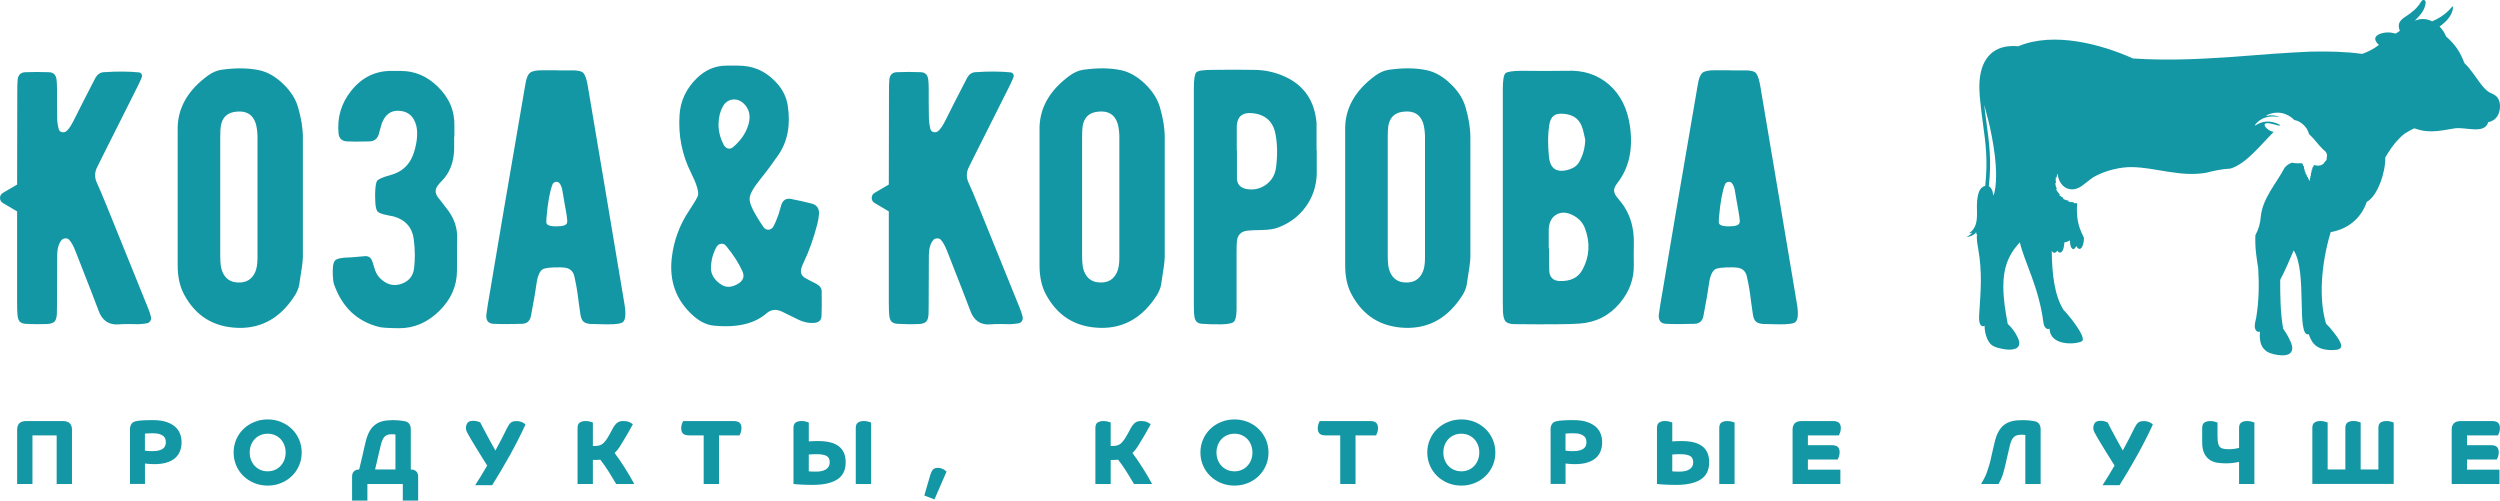 <?xml version="1.0" encoding="UTF-8"?> <!-- Creator: CorelDRAW 2020 (64-Bit) --> <svg xmlns="http://www.w3.org/2000/svg" xmlns:xlink="http://www.w3.org/1999/xlink" xmlns:xodm="http://www.corel.com/coreldraw/odm/2003" xml:space="preserve" width="174.844mm" height="35.01mm" style="shape-rendering:geometricPrecision; text-rendering:geometricPrecision; image-rendering:optimizeQuality; fill-rule:evenodd; clip-rule:evenodd" viewBox="0 0 129.79 25.989"> <defs> <style type="text/css"> <![CDATA[ .fil0 {fill:#1397A4} .fil1 {fill:#1397A4;fill-rule:nonzero} ]]> </style> </defs> <g id="Layer_x0020_1">  <path class="fil0" d="M126.258 1.108c0.433,-0.176 0.756,-0.421 1.003,-0.707 0.015,-0.017 0.034,-0.044 0.05,-0.059 0.023,-0.022 0.038,-0.011 0.04,0.03 0.003,0.063 -0.018,0.153 -0.036,0.212 -0.087,0.278 -0.31,0.539 -0.661,0.795 0.143,0.143 0.265,0.324 0.336,0.513 0.477,0.418 0.727,0.795 0.954,1.384 0.08,0.08 0.158,0.158 0.23,0.245 0.068,0.08 0.141,0.176 0.232,0.301 0.099,0.138 0.198,0.276 0.297,0.413 0.067,0.091 0.136,0.186 0.212,0.273 0.113,0.13 0.212,0.219 0.314,0.28 0.176,0.088 0.312,0.137 0.412,0.252 0.187,0.216 0.184,0.609 0.078,0.859 -0.012,0.035 -0.03,0.069 -0.048,0.102 -0.068,0.127 -0.186,0.232 -0.325,0.291 -0.054,0.023 -0.108,0.039 -0.163,0.047 -0.191,0.65 -1.157,0.244 -1.734,0.324 -0.35,0.055 -0.824,0.155 -1.182,0.155 -0.397,-0.006 -0.542,-0.028 -0.927,-0.156 -0.344,0.172 -0.536,0.264 -0.805,0.555 -0.267,0.261 -0.505,0.63 -0.701,0.958 0.026,0.74 -0.398,2.014 -0.962,2.306 -0.285,0.846 -0.968,1.414 -1.871,1.569 -0.518,1.727 -0.614,3.521 -0.242,4.748 0.146,0.147 0.28,0.301 0.404,0.461 0.454,0.59 0.538,0.868 0.082,0.907 -0.376,0.032 -0.847,-0.014 -1.113,-0.31 -0.119,-0.132 -0.201,-0.302 -0.268,-0.502 -0.672,0.174 -0.054,-3.244 -0.785,-4.354 -0.221,0.509 -0.435,1.037 -0.699,1.525 0,0.843 0.005,1.708 0.154,2.54 0.019,0.027 0.039,0.054 0.059,0.083 0.055,0.081 0.114,0.176 0.178,0.293 0.056,0.104 0.115,0.216 0.17,0.348 0.022,0.056 0.049,0.132 0.06,0.223 0.006,0.052 0.005,0.097 -0.003,0.14 -0.01,0.055 -0.034,0.108 -0.067,0.148 -0.056,0.069 -0.135,0.111 -0.244,0.13 -0.024,0.005 -0.062,0.01 -0.112,0.014 -0.028,0.002 -0.056,0.003 -0.083,0.003 -0.009,-0 -0.017,-0 -0.026,-0 -0.137,-0.002 -0.278,-0.021 -0.417,-0.057 -0.08,-0.02 -0.142,-0.039 -0.199,-0.061 -0.033,-0.013 -0.066,-0.026 -0.099,-0.043 -0.019,-0.01 -0.032,-0.017 -0.054,-0.031 -0.013,-0.01 -0.026,-0.019 -0.04,-0.029 -0.021,-0.014 -0.046,-0.037 -0.071,-0.059 -0.004,-0.004 -0.008,-0.007 -0.012,-0.011 -0.019,-0.017 -0.035,-0.036 -0.051,-0.055 -0.007,-0.009 -0.014,-0.017 -0.022,-0.025 -0.049,-0.067 -0.083,-0.127 -0.105,-0.184 -0.054,-0.137 -0.068,-0.271 -0.074,-0.359 -0.006,-0.112 -0,-0.212 0.006,-0.297 0,-0.006 0.001,-0.013 0.002,-0.02 -0.017,0.007 -0.039,0.013 -0.064,0.013 -0.002,0 -0.004,0 -0.005,0 -0.034,0 -0.071,-0.013 -0.098,-0.035 -0.054,-0.042 -0.076,-0.098 -0.089,-0.147 -0.047,-0.173 0.027,-0.385 0.06,-0.56 0.143,-0.869 0.155,-1.681 0.104,-2.552 -0.084,-0.549 -0.173,-1.028 -0.147,-1.727 0.157,-0.282 0.26,-0.617 0.283,-0.99 0.105,-0.943 0.795,-1.679 1.236,-2.511 0.095,-0.111 0.199,-0.203 0.387,-0.262 0.16,0.042 0.335,0.033 0.518,0.03 -0.001,0 -0.002,0.001 -0.004,0.001 0.041,0.026 0.059,0.094 0.058,0.15 0.008,-0.007 0.017,-0.019 0.022,-0.031 0.034,0.059 0.03,0.121 0.024,0.184 0.01,-0.006 0.018,-0.014 0.026,-0.025 -0.004,0.057 0.003,0.111 0.022,0.163 0.006,-0.011 0.013,-0.018 0.02,-0.023 -0,0.06 0.014,0.117 0.036,0.171 0.003,-0.012 0.01,-0.022 0.021,-0.029 0.006,0.057 0.022,0.114 0.049,0.163 0.004,-0.01 0.011,-0.02 0.02,-0.025 0.017,0.097 0.063,0.172 0.115,0.23 -0.01,-0.056 -0.011,-0.118 0.002,-0.175 0.005,0.009 0.013,0.017 0.025,0.02 -0.013,-0.044 -0.005,-0.09 0.002,-0.136 0.007,0.007 0.015,0.012 0.025,0.016 -0.01,-0.06 -0.01,-0.122 0.004,-0.183 0.006,0.009 0.018,0.019 0.029,0.023 -0.011,-0.056 -0.011,-0.12 0.007,-0.17 0.005,0.009 0.016,0.02 0.026,0.026 -0.007,-0.055 -0.001,-0.109 0.026,-0.161 0.002,0.011 0.008,0.021 0.017,0.027 0.003,-0.044 0.022,-0.089 0.049,-0.124 0.249,0.077 0.48,0.013 0.558,-0.169 0.051,-0.031 0.123,-0.116 0.101,-0.226 0.051,-0.155 -0.025,-0.297 -0.172,-0.398 -0.277,-0.261 -0.447,-0.539 -0.751,-0.82 -0.08,-0.367 -0.448,-0.68 -0.763,-0.725 -0.078,-0.087 -0.618,-0.625 -1.437,-0.249 -0.008,0.004 -0.011,0.013 -0.008,0.021 0.003,0.008 0.011,0.013 0.02,0.011 0.219,-0.045 0.44,-0.038 0.656,0.067 -0.552,-0.106 -0.987,0.034 -1.27,0.407 -0.005,0.007 -0.004,0.016 0.002,0.022 0.006,0.006 0.015,0.007 0.022,0.002 0.349,-0.227 0.754,-0.296 1.278,-0.028 -0.014,0.014 -0.028,0.028 -0.041,0.043 -0.06,-0.011 -0.118,-0.027 -0.178,-0.042 -0.113,-0.029 -0.477,-0.151 -0.573,-0.046 -0.074,0.082 0.169,0.365 0.461,0.411 -0.667,0.664 -1.446,1.674 -2.251,1.905 -0.414,0.02 -0.83,0.103 -1.249,0.213 -1.347,0.243 -2.627,-0.279 -3.883,-0.291 -0.566,-0.005 -1.296,0.161 -1.878,0.468 -0.344,0.182 -0.627,0.518 -0.918,0.63 -0.547,0.212 -0.991,-0.187 -1.041,-0.773 -0.028,0.066 -0.048,0.164 -0.055,0.235 -0.015,-0.01 -0.027,-0.021 -0.036,-0.034 -0.013,0.102 -0.009,0.207 0.01,0.312 -0.015,-0.003 -0.029,-0.009 -0.042,-0.016 0.012,0.112 0.039,0.219 0.087,0.321 -0.015,0.005 -0.031,0.006 -0.047,0.005 0.056,0.102 0.123,0.196 0.206,0.278 -0.013,0.008 -0.027,0.014 -0.042,0.018 0.073,0.068 0.138,0.118 0.238,0.164 -0.012,0.015 -0.028,0.028 -0.045,0.038 0.092,0.043 0.2,0.088 0.308,0.096 -0.009,0.016 -0.021,0.03 -0.034,0.043 0.096,0.028 0.207,0.043 0.315,0.044 -0.011,0.016 -0.025,0.029 -0.041,0.042 0.063,0.007 0.127,0.007 0.192,-0.001 -0.063,0.976 0.154,1.381 0.36,1.81 -0.028,0.578 -0.253,0.705 -0.404,0.417 -0.112,0.282 -0.337,0.185 -0.323,-0.293 -0.091,0.054 -0.188,0.09 -0.293,0.103 -0.032,0.557 -0.234,0.629 -0.371,0.431 -0.083,0.143 -0.215,0.154 -0.285,0 0.013,1.25 0.145,2.332 0.611,3.075 0.178,0.163 1.141,1.321 0.986,1.597 -0.09,0.161 -1.668,0.391 -1.712,-0.627 -0.091,0.076 -0.283,-0.015 -0.319,-0.319 -0.237,-1.843 -0.977,-3.112 -1.225,-4.16 -0.015,0.016 -0.029,0.032 -0.044,0.049 -0.61,0.681 -0.813,1.372 -0.811,2.252 0.001,0.657 0.108,1.297 0.229,1.94 0.059,0.05 0.122,0.114 0.19,0.193 0.073,0.086 0.143,0.182 0.207,0.286 0.03,0.049 0.06,0.105 0.093,0.169 0.028,0.054 0.059,0.119 0.082,0.192 0.02,0.066 0.046,0.155 0.011,0.265 -0.017,0.051 -0.056,0.102 -0.102,0.134 -0.044,0.032 -0.089,0.047 -0.127,0.058 -0.268,0.078 -0.631,0.009 -0.883,-0.065 -0.067,-0.02 -0.138,-0.043 -0.208,-0.079 -0.198,-0.101 -0.313,-0.308 -0.377,-0.514 -0.058,-0.164 -0.09,-0.374 -0.088,-0.548 -0.026,0.016 -0.054,0.024 -0.083,0.024 -0.247,0 -0.205,-0.504 -0.195,-0.655 0.079,-1.219 0.163,-2.138 -0.056,-3.376 -0.024,-0.137 -0.049,-0.275 -0.062,-0.417 -0.012,-0.13 -0.011,-0.256 0.002,-0.375 -0.029,0.03 -0.058,0.056 -0.081,0.072 0.025,-0.044 0.044,-0.098 0.05,-0.14 -0.111,0.14 -0.281,0.252 -0.516,0.251 0.091,-0.034 0.235,-0.127 0.298,-0.218 -0.039,0.02 -0.12,0.034 -0.156,0.024 0.558,-0.369 0.361,-1.097 0.408,-1.628 0.036,-0.407 0.113,-0.746 0.423,-0.825 0.143,-1.316 0.024,-2.193 -0.113,-3.199 -0.06,-0.443 -0.124,-0.911 -0.17,-1.445 -0.025,-0.287 -0.029,-0.558 -0.01,-0.809 0.094,-1.221 0.776,-1.913 2.014,-1.793 0.015,-0.007 0.029,-0.013 0.044,-0.02 1.804,-0.734 4.221,-0.102 5.907,0.653 1.808,0.116 3.342,0.04 5.137,-0.08 1.38,-0.109 2.738,-0.218 4.121,-0.277 0.914,-0.013 1.734,-0.004 2.641,0.12 0.274,-0.101 0.581,-0.239 0.87,-0.466 -0.068,-0.061 -0.127,-0.125 -0.166,-0.21 -0.085,-0.173 0.046,-0.289 0.188,-0.351 0.008,-0.004 0.016,-0.007 0.024,-0.011 0.274,-0.101 0.536,-0.096 0.818,-0.017 0.01,-0.005 0.02,-0.011 0.03,-0.016 0.057,-0.029 0.145,-0.09 0.194,-0.135 -0.084,-0.179 -0.086,-0.37 0.044,-0.522 0.088,-0.105 0.189,-0.17 0.287,-0.233 0.142,-0.092 0.274,-0.191 0.4,-0.305 0.107,-0.088 0.251,-0.254 0.324,-0.375 0.022,-0.037 0.048,-0.079 0.087,-0.118 0.073,-0.089 0.206,-0.036 0.195,0.104 0,0 -0.001,0.011 -0.001,0.011 -0.046,0.414 -0.308,0.646 -0.56,0.92 0.298,-0.123 0.594,-0.118 0.891,0.03zm-23.244 4.34l0 0c0.038,0.351 0.082,0.672 0.124,0.98 0.138,1.016 0.259,1.907 0.116,3.237 0.147,0.102 0.217,0.27 0.221,0.49 0.022,-0.047 0.044,-0.093 0.064,-0.138 0.001,-0.001 0.001,-0.003 0.002,-0.004 0.087,-0.368 0.111,-0.85 0.071,-1.432 -0.041,-0.595 -0.147,-1.281 -0.316,-2.04 -0.038,-0.173 -0.092,-0.374 -0.149,-0.588 -0.044,-0.165 -0.09,-0.335 -0.132,-0.506z"></path> <path class="fil0" d="M7.838 16.454c-0.044,-0.166 -0.097,-0.332 -0.166,-0.494 -0.763,-1.89 -1.48,-3.661 -2.153,-5.316 -0.191,-0.472 -0.353,-0.854 -0.488,-1.148 -0.135,-0.285 -0.125,-0.57 0.028,-0.851 -0.025,0.053 0.053,-0.097 0.228,-0.46 0.967,-1.918 1.571,-3.126 1.818,-3.62 0.103,-0.2 0.185,-0.379 0.247,-0.532 0.028,-0.066 0.028,-0.128 0,-0.181 -0.031,-0.056 -0.081,-0.088 -0.147,-0.094 -0.532,-0.053 -1.142,-0.056 -1.834,-0.009 -0.172,0.013 -0.31,0.11 -0.413,0.285 -0.056,0.103 -0.135,0.257 -0.238,0.46 -0.091,0.182 -0.241,0.476 -0.451,0.879 -0.194,0.385 -0.344,0.682 -0.447,0.889 -0.141,0.275 -0.263,0.457 -0.369,0.541 -0.072,0.063 -0.153,0.078 -0.247,0.056 -0.091,-0.025 -0.144,-0.085 -0.163,-0.175 -0.05,-0.191 -0.075,-0.382 -0.075,-0.579 -0.006,-0.188 -0.009,-0.432 -0.009,-0.732l0 -0.732c0,-0.228 -0.009,-0.397 -0.025,-0.516 -0.031,-0.238 -0.156,-0.363 -0.379,-0.376 -0.419,-0.016 -0.839,-0.016 -1.255,0 -0.225,0.013 -0.354,0.138 -0.385,0.376 -0.013,0.153 -0.019,0.376 -0.019,0.66 -0.006,1.064 -0.009,2.663 -0.009,4.797l-0.732 0.429c-0.103,0.063 -0.156,0.15 -0.156,0.266 0,0.116 0.053,0.206 0.156,0.266l0.732 0.432c0,2.438 0,4.005 0,4.703 0,0.329 0.006,0.551 0.019,0.66 0.013,0.172 0.053,0.291 0.119,0.357 0.069,0.075 0.178,0.113 0.332,0.119 0.366,0.019 0.732,0.022 1.098,0.009 0.178,-0.013 0.303,-0.053 0.376,-0.128 0.069,-0.072 0.106,-0.2 0.119,-0.385 0.006,-0.11 0.009,-0.526 0.009,-1.245 0.006,-1.255 0.009,-1.868 0.009,-1.843 0.006,-0.332 0.085,-0.585 0.229,-0.76 0.05,-0.056 0.119,-0.085 0.203,-0.085 0.078,-0.006 0.144,0.019 0.191,0.075 0.106,0.11 0.213,0.3 0.322,0.576 0.072,0.184 0.332,0.848 0.779,1.99 0.257,0.666 0.397,1.033 0.422,1.101 0.181,0.519 0.532,0.76 1.045,0.723 0.128,-0.013 0.297,-0.019 0.513,-0.019 0.288,0.006 0.457,0.009 0.513,0.009 0.153,-0.006 0.3,-0.022 0.441,-0.047 0.078,-0.013 0.134,-0.05 0.172,-0.119 0.044,-0.059 0.056,-0.132 0.038,-0.21zm5.41 -2.328c-0.166,0.372 -0.457,0.554 -0.873,0.541 -0.413,-0.006 -0.695,-0.203 -0.842,-0.588 -0.069,-0.16 -0.1,-0.429 -0.1,-0.807l0 -6.114c0,-0.288 0.009,-0.482 0.025,-0.585 0.069,-0.485 0.35,-0.745 0.845,-0.779 0.501,-0.044 0.826,0.16 0.973,0.613 0.053,0.191 0.085,0.407 0.091,0.651 0,1.058 0,3.173 0,6.343 0,0.307 -0.041,0.547 -0.119,0.726zm2.475 -6.987c0,-0.494 -0.088,-1.026 -0.257,-1.593 -0.128,-0.429 -0.388,-0.829 -0.779,-1.202 -0.391,-0.372 -0.801,-0.607 -1.23,-0.698 -0.573,-0.122 -1.236,-0.128 -1.99,-0.019 -0.225,0.038 -0.448,0.135 -0.67,0.294 -1.073,0.782 -1.599,1.73 -1.574,2.841 0,0.11 0,1.27 0,3.476l0 3.536c0,0.594 0.11,1.095 0.329,1.505 0.598,1.123 1.533,1.705 2.807,1.743 1.245,0.034 2.237,-0.541 2.979,-1.733 0.097,-0.172 0.16,-0.332 0.191,-0.476 0.128,-0.782 0.194,-1.27 0.194,-1.458 0,-1.211 0,-3.282 0,-6.217zm12.638 4.402c0,0.144 0.185,0.216 0.551,0.21 0.332,0 0.507,-0.066 0.532,-0.2 0.012,-0.037 0.006,-0.144 -0.019,-0.322 -0.025,-0.166 -0.066,-0.413 -0.128,-0.742 -0.066,-0.397 -0.103,-0.613 -0.109,-0.641 -0.013,-0.087 -0.047,-0.178 -0.1,-0.275 -0.069,-0.109 -0.147,-0.153 -0.238,-0.128 -0.081,0.019 -0.135,0.06 -0.166,0.128 -0.141,0.36 -0.244,0.936 -0.313,1.724 -0.006,0.103 -0.009,0.185 -0.009,0.247zm0.598 -7.885c0.551,0 0.845,0 0.889,0 0.2,0.013 0.338,0.05 0.413,0.11 0.072,0.063 0.138,0.197 0.191,0.404 0.025,0.091 0.05,0.213 0.075,0.366 0.181,1.083 0.498,2.944 0.942,5.585 0.397,2.375 0.71,4.237 0.936,5.582 0.1,0.547 0.078,0.889 -0.063,1.017 -0.1,0.085 -0.385,0.125 -0.864,0.119 -0.463,-0.006 -0.735,-0.013 -0.814,-0.019 -0.178,-0.013 -0.303,-0.053 -0.379,-0.128 -0.072,-0.066 -0.125,-0.188 -0.153,-0.366 -0.019,-0.147 -0.05,-0.366 -0.094,-0.66 -0.034,-0.294 -0.066,-0.513 -0.091,-0.66 -0.012,-0.091 -0.053,-0.31 -0.128,-0.651 -0.066,-0.3 -0.263,-0.454 -0.585,-0.466 -0.088,-0.006 -0.135,-0.009 -0.147,-0.009 -0.494,-0.006 -0.804,0.028 -0.926,0.109 -0.166,0.11 -0.275,0.407 -0.332,0.889 -0.012,0.141 -0.1,0.651 -0.266,1.53 -0.053,0.263 -0.21,0.397 -0.466,0.404 -0.582,0.019 -1.073,0.019 -1.477,0 -0.263,-0.013 -0.388,-0.163 -0.376,-0.448 0.006,-0.075 0.031,-0.244 0.075,-0.513 0.41,-2.441 0.679,-4.046 0.814,-4.822 0.729,-4.255 1.108,-6.468 1.139,-6.64 0.047,-0.316 0.131,-0.522 0.247,-0.613 0.11,-0.085 0.316,-0.128 0.623,-0.128l0.817 0 0 0.009zm7.949 10.175c-0.03,0.428 0.212,0.749 0.569,0.964 0.237,0.142 0.51,0.125 0.814,-0.047 0.294,-0.166 0.378,-0.388 0.25,-0.669 -0.197,-0.435 -0.481,-0.874 -0.854,-1.321 -0.071,-0.085 -0.159,-0.116 -0.257,-0.1 -0.096,0.015 -0.175,0.066 -0.228,0.156 -0.102,0.172 -0.258,0.504 -0.294,1.017zm0.394 -7.388c-0.003,0.359 0.081,0.705 0.247,1.036 0.061,0.122 0.14,0.201 0.238,0.229 0.099,0.028 0.194,-0.003 0.285,-0.081 0.397,-0.344 0.666,-0.737 0.789,-1.183 0.121,-0.44 0.034,-0.794 -0.247,-1.064 -0.179,-0.171 -0.372,-0.239 -0.588,-0.21 -0.219,0.03 -0.387,0.151 -0.504,0.366 -0.14,0.257 -0.216,0.557 -0.219,0.907zm1.008 -3.035c0.716,0 1.383,0.21 2.018,0.907 0.31,0.341 0.499,0.726 0.566,1.155 0.158,1.014 -0.002,1.873 -0.485,2.575 -0.29,0.421 -0.604,0.848 -0.951,1.277 -0.344,0.425 -0.526,0.751 -0.541,0.97 -0.015,0.219 0.126,0.563 0.413,1.026 0.138,0.222 0.243,0.385 0.319,0.488 0.065,0.088 0.154,0.125 0.257,0.119 0.097,-0.006 0.18,-0.059 0.238,-0.156 0.083,-0.14 0.164,-0.339 0.257,-0.588 0.022,-0.06 0.052,-0.154 0.085,-0.282 0.032,-0.126 0.06,-0.217 0.081,-0.275 0.088,-0.248 0.26,-0.343 0.504,-0.294 0.372,0.073 0.73,0.15 1.064,0.238 0.27,0.071 0.401,0.254 0.385,0.541 -0.009,0.16 -0.042,0.349 -0.1,0.569 -0.192,0.733 -0.423,1.367 -0.679,1.905 -0.066,0.14 -0.114,0.253 -0.138,0.338 -0.061,0.222 -0,0.389 0.185,0.504 0.071,0.044 0.266,0.145 0.576,0.303 0.19,0.098 0.291,0.225 0.294,0.385 0.009,0.557 0.005,0.992 -0.009,1.302 -0.01,0.216 -0.144,0.334 -0.394,0.35 -0.256,0.017 -0.517,-0.033 -0.779,-0.156 -0.282,-0.133 -0.564,-0.271 -0.842,-0.413 -0.307,-0.158 -0.58,-0.141 -0.817,0.053 -0.007,0.005 -0.016,0.013 -0.028,0.019 -0.013,0.012 -0.021,0.023 -0.028,0.028 -0.622,0.52 -1.518,0.724 -2.685,0.613 -0.384,-0.036 -0.746,-0.212 -1.092,-0.523 -0.877,-0.785 -1.25,-1.784 -1.108,-3.004 0.102,-0.876 0.398,-1.689 0.889,-2.431 0.303,-0.459 0.461,-0.73 0.476,-0.817 0.035,-0.213 -0.084,-0.601 -0.366,-1.164 -0.469,-0.936 -0.668,-1.94 -0.595,-3.016 0.049,-0.713 0.337,-1.337 0.87,-1.868 0.443,-0.442 0.964,-0.679 1.558,-0.679l0.604 0zm14.784 13.045c-0.042,-0.166 -0.1,-0.331 -0.166,-0.494 -0.765,-1.889 -1.481,-3.661 -2.153,-5.316 -0.191,-0.472 -0.352,-0.855 -0.488,-1.148 -0.132,-0.285 -0.125,-0.57 0.028,-0.851 -0.025,0.053 0.048,-0.1 0.228,-0.46 0.961,-1.921 1.569,-3.127 1.818,-3.62 0.101,-0.201 0.184,-0.379 0.247,-0.532 0.027,-0.066 0.029,-0.129 0,-0.181 -0.03,-0.056 -0.082,-0.087 -0.147,-0.094 -0.532,-0.053 -1.142,-0.057 -1.834,-0.009 -0.172,0.012 -0.312,0.108 -0.413,0.285 -0.058,0.102 -0.135,0.257 -0.238,0.46 -0.091,0.181 -0.244,0.475 -0.451,0.879 -0.196,0.383 -0.343,0.683 -0.447,0.889 -0.14,0.276 -0.265,0.455 -0.369,0.541 -0.073,0.06 -0.154,0.08 -0.247,0.056 -0.091,-0.023 -0.141,-0.086 -0.163,-0.175 -0.046,-0.191 -0.072,-0.382 -0.075,-0.579 -0.003,-0.187 -0.009,-0.432 -0.009,-0.732l0 -0.732c0,-0.228 -0.01,-0.398 -0.025,-0.516 -0.031,-0.238 -0.157,-0.366 -0.379,-0.376 -0.419,-0.018 -0.839,-0.018 -1.255,0 -0.225,0.01 -0.359,0.137 -0.385,0.376 -0.017,0.152 -0.018,0.376 -0.019,0.66 -0.004,1.064 -0.009,2.663 -0.009,4.797l-0.732 0.429c-0.104,0.061 -0.156,0.15 -0.156,0.266 0,0.116 0.054,0.205 0.156,0.266l0.732 0.432c0,2.438 0,4.005 0,4.703 0,0.329 0.009,0.551 0.019,0.66 0.015,0.172 0.055,0.29 0.119,0.357 0.07,0.073 0.179,0.112 0.332,0.119 0.366,0.017 0.733,0.026 1.098,0.009 0.178,-0.008 0.304,-0.053 0.376,-0.128 0.069,-0.072 0.107,-0.2 0.119,-0.385 0.007,-0.109 0.007,-0.526 0.009,-1.245 0.004,-1.255 0.009,-1.868 0.009,-1.843 0.006,-0.332 0.083,-0.587 0.228,-0.76 0.048,-0.058 0.119,-0.082 0.203,-0.085 0.078,-0.003 0.141,0.021 0.191,0.075 0.103,0.112 0.214,0.3 0.322,0.576 0.072,0.184 0.335,0.847 0.779,1.99 0.259,0.665 0.398,1.033 0.422,1.101 0.182,0.519 0.532,0.762 1.045,0.723 0.128,-0.01 0.298,-0.021 0.513,-0.019 0.288,0.003 0.458,0.011 0.513,0.009 0.153,-0.004 0.301,-0.023 0.441,-0.047 0.078,-0.013 0.13,-0.053 0.172,-0.119 0.039,-0.062 0.057,-0.133 0.038,-0.21zm4.899 -2.328c-0.166,0.372 -0.457,0.554 -0.873,0.541 -0.413,-0.006 -0.695,-0.203 -0.842,-0.588 -0.069,-0.16 -0.1,-0.429 -0.1,-0.807l0 -6.114c0,-0.288 0.009,-0.482 0.025,-0.585 0.069,-0.485 0.35,-0.745 0.845,-0.779 0.501,-0.044 0.826,0.16 0.973,0.613 0.053,0.191 0.085,0.407 0.091,0.651 0,1.058 0,3.173 0,6.343 0,0.307 -0.041,0.547 -0.119,0.726zm2.475 -6.987c0,-0.494 -0.088,-1.026 -0.257,-1.593 -0.128,-0.429 -0.388,-0.829 -0.779,-1.202 -0.391,-0.372 -0.801,-0.607 -1.23,-0.698 -0.573,-0.122 -1.236,-0.128 -1.99,-0.019 -0.225,0.038 -0.448,0.135 -0.67,0.294 -1.073,0.782 -1.599,1.73 -1.574,2.841 0,0.11 0,1.27 0,3.476l0 3.536c0,0.594 0.109,1.095 0.329,1.505 0.598,1.123 1.533,1.705 2.807,1.743 1.245,0.034 2.237,-0.541 2.979,-1.733 0.097,-0.172 0.16,-0.332 0.191,-0.476 0.128,-0.782 0.194,-1.27 0.194,-1.458 0,-1.211 0,-3.282 0,-6.217zm3.749 0.66c0,0.898 0,1.396 0,1.486 0.019,0.3 0.191,0.476 0.513,0.532 0.36,0.059 0.692,-0.013 0.989,-0.222 0.294,-0.213 0.469,-0.504 0.523,-0.87 0.088,-0.642 0.078,-1.23 -0.025,-1.768 -0.128,-0.666 -0.541,-1.026 -1.239,-1.083 -0.488,-0.038 -0.745,0.188 -0.77,0.67 0,0.05 0,0.466 0,1.255l0.009 0zm4.143 0c0,0.795 0,1.214 0,1.258 -0.025,0.629 -0.216,1.192 -0.576,1.687 -0.363,0.494 -0.842,0.851 -1.439,1.073 -0.191,0.072 -0.457,0.116 -0.798,0.125 -0.435,0.006 -0.707,0.019 -0.817,0.038 -0.307,0.044 -0.476,0.222 -0.513,0.532 -0.013,0.097 -0.019,0.294 -0.019,0.588 0,2.027 0,3.019 0,2.969 -0.006,0.341 -0.053,0.554 -0.138,0.632 -0.078,0.084 -0.294,0.131 -0.641,0.138 -0.379,0.006 -0.723,-0.003 -1.036,-0.028 -0.219,-0.019 -0.344,-0.144 -0.375,-0.376 -0.019,-0.122 -0.028,-0.297 -0.028,-0.522 0,-5.269 0,-9.049 0,-11.339 0,-0.457 0.044,-0.729 0.128,-0.817 0.084,-0.085 0.366,-0.128 0.845,-0.128 0.282,-0.006 0.638,-0.009 1.07,-0.009 0.626,0.006 0.983,0.009 1.073,0.009 0.569,0 1.12,0.122 1.652,0.369 0.97,0.457 1.505,1.255 1.602,2.391 0,0.05 0,0.519 0,1.411l0.009 0zm5.501 6.327c-0.166,0.372 -0.457,0.554 -0.873,0.541 -0.413,-0.006 -0.695,-0.203 -0.842,-0.588 -0.069,-0.16 -0.1,-0.429 -0.1,-0.807l0 -6.114c0,-0.288 0.009,-0.482 0.025,-0.585 0.069,-0.485 0.35,-0.745 0.845,-0.779 0.501,-0.044 0.826,0.16 0.973,0.613 0.053,0.191 0.084,0.407 0.091,0.651 0,1.058 0,3.173 0,6.343 0,0.307 -0.041,0.547 -0.119,0.726zm2.475 -6.987c0,-0.494 -0.088,-1.026 -0.257,-1.593 -0.128,-0.429 -0.388,-0.829 -0.779,-1.202 -0.391,-0.372 -0.801,-0.607 -1.23,-0.698 -0.573,-0.122 -1.236,-0.128 -1.99,-0.019 -0.225,0.038 -0.448,0.135 -0.67,0.294 -1.073,0.782 -1.599,1.73 -1.574,2.841 0,0.11 0,1.27 0,3.476l0 3.536c0,0.594 0.109,1.095 0.329,1.505 0.598,1.123 1.533,1.705 2.807,1.743 1.245,0.034 2.237,-0.541 2.979,-1.733 0.097,-0.172 0.16,-0.332 0.191,-0.476 0.128,-0.782 0.194,-1.27 0.194,-1.458 0,-1.211 0,-3.282 0,-6.217zm5.965 0.119c-0.078,-0.36 -0.125,-0.551 -0.138,-0.576 -0.135,-0.469 -0.454,-0.729 -0.961,-0.77 -0.241,-0.025 -0.416,0.006 -0.532,0.091 -0.122,0.091 -0.203,0.254 -0.238,0.485 -0.075,0.46 -0.081,1.001 -0.019,1.624 0.059,0.666 0.419,0.892 1.079,0.679 0.241,-0.081 0.407,-0.216 0.507,-0.404 0.188,-0.338 0.288,-0.713 0.3,-1.13zm-1.878 5.638c0,0.723 0.003,1.114 0.009,1.173 0.022,0.332 0.2,0.504 0.532,0.523 0.573,0.019 0.97,-0.175 1.189,-0.585 0.369,-0.679 0.413,-1.392 0.138,-2.137 -0.103,-0.282 -0.291,-0.501 -0.566,-0.66 -0.332,-0.188 -0.626,-0.219 -0.882,-0.091 -0.257,0.128 -0.404,0.376 -0.438,0.742 0,0.044 0,0.388 0,1.036l0.019 0zm-2.403 -2.656c0,-3.357 0,-5.225 0,-5.61 0,-0.466 0.047,-0.742 0.138,-0.826 0.085,-0.078 0.36,-0.122 0.826,-0.128 0.091,0 0.485,0.003 1.183,0.009 0.476,0 0.87,-0.003 1.183,-0.009 0.86,-0.038 1.586,0.2 2.181,0.713 0.604,0.526 0.97,1.264 1.098,2.212 0.153,1.161 -0.059,2.118 -0.642,2.876 -0.135,0.172 -0.197,0.316 -0.191,0.432 0.006,0.116 0.081,0.257 0.228,0.422 0.569,0.648 0.835,1.442 0.798,2.384 -0.006,0.25 -0.006,0.595 0,1.036 0.013,0.732 -0.229,1.396 -0.726,1.987 -0.541,0.648 -1.242,1.004 -2.096,1.064 -0.491,0.037 -1.621,0.047 -3.392,0.028 -0.21,-0.006 -0.357,-0.053 -0.441,-0.138 -0.075,-0.084 -0.119,-0.244 -0.138,-0.475 -0.006,-0.088 -0.009,-0.282 -0.009,-0.588l0 -5.388zm11.213 1.302c0,0.144 0.185,0.216 0.551,0.21 0.332,0 0.507,-0.066 0.532,-0.2 0.013,-0.037 0.006,-0.144 -0.019,-0.322 -0.025,-0.166 -0.066,-0.413 -0.128,-0.742 -0.066,-0.397 -0.103,-0.613 -0.11,-0.641 -0.013,-0.087 -0.047,-0.178 -0.1,-0.275 -0.069,-0.109 -0.147,-0.153 -0.238,-0.128 -0.081,0.019 -0.135,0.06 -0.166,0.128 -0.141,0.36 -0.244,0.936 -0.313,1.724 -0.006,0.103 -0.01,0.185 -0.01,0.247zm0.598 -7.885c0.551,0 0.845,0 0.889,0 0.2,0.013 0.338,0.05 0.413,0.11 0.072,0.063 0.138,0.197 0.191,0.404 0.025,0.091 0.05,0.213 0.075,0.366 0.181,1.083 0.498,2.944 0.942,5.585 0.397,2.375 0.71,4.237 0.936,5.582 0.1,0.547 0.078,0.889 -0.063,1.017 -0.1,0.085 -0.385,0.125 -0.864,0.119 -0.463,-0.006 -0.735,-0.013 -0.814,-0.019 -0.178,-0.013 -0.303,-0.053 -0.379,-0.128 -0.072,-0.066 -0.125,-0.188 -0.153,-0.366 -0.019,-0.147 -0.05,-0.366 -0.094,-0.66 -0.034,-0.294 -0.066,-0.513 -0.091,-0.66 -0.013,-0.091 -0.053,-0.31 -0.128,-0.651 -0.066,-0.3 -0.263,-0.454 -0.585,-0.466 -0.088,-0.006 -0.135,-0.009 -0.147,-0.009 -0.494,-0.006 -0.804,0.028 -0.926,0.109 -0.166,0.11 -0.275,0.407 -0.332,0.889 -0.013,0.141 -0.1,0.651 -0.266,1.53 -0.053,0.263 -0.21,0.397 -0.466,0.404 -0.582,0.019 -1.073,0.019 -1.477,0 -0.263,-0.013 -0.388,-0.163 -0.376,-0.448 0.006,-0.075 0.031,-0.244 0.075,-0.513 0.41,-2.441 0.679,-4.046 0.814,-4.822 0.729,-4.255 1.108,-6.468 1.139,-6.64 0.047,-0.316 0.131,-0.522 0.247,-0.613 0.11,-0.085 0.316,-0.128 0.623,-0.128l0.817 0 0 0.009zm-66.254 3.429c0,0.416 0,0.635 0,0.66 -0.016,0.688 -0.235,1.242 -0.651,1.658 -0.084,0.084 -0.147,0.16 -0.191,0.219 -0.153,0.203 -0.157,0.404 -0.01,0.607 0.057,0.066 0.153,0.191 0.294,0.376 0.122,0.16 0.216,0.285 0.285,0.376 0.297,0.429 0.441,0.885 0.429,1.374 -0.006,0.135 -0.009,0.698 -0.009,1.687 0,0.795 -0.303,1.496 -0.917,2.1 -0.616,0.607 -1.317,0.904 -2.1,0.898 -0.529,-0.006 -0.87,-0.025 -1.017,-0.063 -1.142,-0.282 -1.924,-1.017 -2.347,-2.209 -0.034,-0.103 -0.056,-0.247 -0.063,-0.432 -0.025,-0.429 0.013,-0.695 0.11,-0.807 0.091,-0.103 0.338,-0.156 0.742,-0.163 0.063,0 0.329,-0.022 0.798,-0.066 0.197,-0.019 0.329,0.069 0.394,0.257 0.097,0.313 0.15,0.476 0.157,0.494 0.072,0.203 0.2,0.372 0.385,0.513 0.313,0.247 0.651,0.297 1.017,0.156 0.36,-0.141 0.566,-0.404 0.613,-0.788 0.056,-0.463 0.053,-0.951 -0.009,-1.464 -0.072,-0.651 -0.432,-1.061 -1.079,-1.239 0.013,0.006 -0.088,-0.013 -0.294,-0.056 -0.275,-0.053 -0.448,-0.119 -0.513,-0.191 -0.066,-0.075 -0.106,-0.244 -0.119,-0.513 -0.006,-0.075 -0.009,-0.197 -0.009,-0.366 0.006,-0.391 0.044,-0.632 0.11,-0.717 0.069,-0.091 0.285,-0.185 0.651,-0.285 0.666,-0.169 1.095,-0.595 1.283,-1.274 0.147,-0.513 0.178,-0.948 0.094,-1.302 -0.125,-0.476 -0.407,-0.732 -0.854,-0.77 -0.444,-0.044 -0.757,0.175 -0.935,0.651 -0.022,0.066 -0.05,0.16 -0.081,0.275 -0.038,0.147 -0.063,0.241 -0.075,0.285 -0.078,0.244 -0.241,0.369 -0.485,0.376 -0.519,0.013 -0.91,0.013 -1.173,0 -0.263,-0.019 -0.407,-0.156 -0.432,-0.413 -0.078,-0.826 0.135,-1.558 0.645,-2.2 0.573,-0.732 1.314,-1.083 2.228,-1.045 0.028,0 0.15,0 0.366,0 0.713,0 1.345,0.266 1.896,0.798 0.61,0.585 0.904,1.283 0.879,2.09 0,0.013 0,0.181 0,0.513l-0.009 0z"></path> <path class="fil1" d="M2.941 25.127l0 -2.524 -1.257 0 0 2.524 -0.795 0 0 -2.815c0,-0.302 0.157,-0.452 0.471,-0.452l1.905 0c0.314,0 0.471,0.151 0.471,0.452l0 2.815 -0.795 0z"></path> <path id="1" class="fil1" d="M7.523 23.393c0.022,0.003 0.061,0.009 0.117,0.017 0.056,0.008 0.147,0.012 0.274,0.012 0.146,0 0.264,-0.013 0.355,-0.041 0.09,-0.027 0.161,-0.063 0.212,-0.107 0.051,-0.044 0.085,-0.095 0.102,-0.15 0.017,-0.056 0.026,-0.11 0.026,-0.164 0,-0.051 -0.007,-0.103 -0.021,-0.157 -0.014,-0.054 -0.045,-0.104 -0.093,-0.15 -0.048,-0.046 -0.117,-0.084 -0.207,-0.114 -0.09,-0.03 -0.212,-0.045 -0.364,-0.045 -0.111,0 -0.202,0.002 -0.272,0.007 -0.07,0.005 -0.113,0.009 -0.129,0.012l0 0.881zm-0.776 -1.11c0,-0.07 0.009,-0.13 0.029,-0.181 0.019,-0.051 0.044,-0.093 0.074,-0.126 0.03,-0.033 0.065,-0.059 0.105,-0.076 0.04,-0.018 0.08,-0.029 0.121,-0.036 0.032,-0.006 0.069,-0.013 0.112,-0.019 0.043,-0.006 0.097,-0.012 0.162,-0.017 0.065,-0.005 0.144,-0.009 0.238,-0.012 0.094,-0.003 0.207,-0.005 0.341,-0.005 0.286,0 0.524,0.033 0.714,0.098 0.191,0.065 0.344,0.151 0.46,0.257 0.116,0.106 0.198,0.229 0.248,0.367 0.049,0.138 0.074,0.28 0.074,0.426 0,0.168 -0.027,0.322 -0.081,0.462 -0.054,0.14 -0.138,0.26 -0.253,0.36 -0.114,0.1 -0.261,0.178 -0.441,0.233 -0.179,0.056 -0.393,0.083 -0.64,0.083 -0.057,0 -0.113,-0.002 -0.167,-0.005 -0.054,-0.003 -0.103,-0.006 -0.148,-0.009 -0.044,-0.003 -0.082,-0.007 -0.112,-0.012 -0.03,-0.005 -0.05,-0.007 -0.059,-0.007l0 1.062 -0.776 0 0 -2.843z"></path> <path id="2" class="fil1" d="M12.128 23.493c0,-0.241 0.045,-0.467 0.136,-0.676 0.09,-0.21 0.215,-0.391 0.374,-0.545 0.159,-0.154 0.346,-0.276 0.562,-0.364 0.216,-0.089 0.448,-0.133 0.695,-0.133 0.248,0 0.479,0.044 0.695,0.133 0.216,0.089 0.403,0.21 0.562,0.364 0.159,0.154 0.283,0.336 0.374,0.545 0.09,0.21 0.136,0.435 0.136,0.676 0,0.241 -0.045,0.467 -0.136,0.676 -0.09,0.21 -0.215,0.391 -0.374,0.545 -0.159,0.154 -0.346,0.276 -0.562,0.364 -0.216,0.089 -0.448,0.133 -0.695,0.133 -0.248,0 -0.479,-0.044 -0.695,-0.133 -0.216,-0.089 -0.403,-0.21 -0.562,-0.364 -0.159,-0.154 -0.283,-0.336 -0.374,-0.545 -0.09,-0.209 -0.136,-0.435 -0.136,-0.676zm1.767 0.976c0.137,0 0.262,-0.025 0.376,-0.074 0.114,-0.049 0.213,-0.118 0.295,-0.207 0.083,-0.089 0.147,-0.192 0.193,-0.309 0.046,-0.117 0.069,-0.246 0.069,-0.386 0,-0.14 -0.023,-0.269 -0.069,-0.388 -0.046,-0.119 -0.11,-0.222 -0.193,-0.309 -0.083,-0.087 -0.181,-0.156 -0.295,-0.205 -0.114,-0.049 -0.24,-0.074 -0.376,-0.074 -0.137,0 -0.262,0.025 -0.376,0.074 -0.114,0.049 -0.213,0.117 -0.295,0.205 -0.083,0.087 -0.147,0.191 -0.193,0.309 -0.046,0.119 -0.069,0.248 -0.069,0.388 0,0.14 0.023,0.268 0.069,0.386 0.046,0.117 0.11,0.221 0.193,0.309 0.083,0.089 0.181,0.158 0.295,0.207 0.114,0.049 0.24,0.074 0.376,0.074z"></path> <path id="3" class="fil1" d="M21.706 25.989l-0.795 0 0 -0.862 -1.838 0 0 0.862 -0.795 0 0 -1.248c0,-0.117 0.033,-0.208 0.1,-0.272 0.067,-0.064 0.156,-0.095 0.267,-0.095 0.035,-0.146 0.066,-0.275 0.093,-0.386 0.027,-0.111 0.052,-0.218 0.076,-0.321 0.024,-0.103 0.048,-0.21 0.071,-0.319 0.024,-0.11 0.053,-0.234 0.088,-0.374 0.051,-0.222 0.116,-0.407 0.195,-0.555 0.079,-0.148 0.176,-0.267 0.29,-0.357 0.114,-0.09 0.247,-0.155 0.398,-0.193 0.151,-0.038 0.323,-0.057 0.517,-0.057 0.146,0 0.271,0.006 0.374,0.017 0.103,0.011 0.186,0.023 0.25,0.036 0.041,0.006 0.082,0.018 0.121,0.036 0.04,0.017 0.075,0.043 0.105,0.076 0.03,0.033 0.055,0.075 0.074,0.126 0.019,0.051 0.029,0.111 0.029,0.181l0 2.091 0.014 0c0.111,0 0.2,0.032 0.267,0.095 0.067,0.064 0.1,0.154 0.1,0.272l0 1.248zm-2.234 -1.615l1.057 0 0 -1.815c-0.019,-0.006 -0.045,-0.01 -0.079,-0.012 -0.033,-0.002 -0.066,-0.002 -0.098,-0.002 -0.083,0 -0.154,0.008 -0.214,0.024 -0.06,0.016 -0.114,0.046 -0.16,0.09 -0.046,0.044 -0.087,0.105 -0.121,0.181 -0.035,0.076 -0.067,0.175 -0.095,0.295l-0.29 1.238z"></path> <path id="4" class="fil1" d="M24.668 25.189c0.092,-0.14 0.191,-0.297 0.298,-0.471 0.106,-0.175 0.215,-0.357 0.326,-0.548 -0.111,-0.175 -0.216,-0.342 -0.314,-0.502 -0.098,-0.16 -0.187,-0.305 -0.267,-0.433 -0.079,-0.129 -0.146,-0.238 -0.2,-0.329 -0.054,-0.09 -0.09,-0.153 -0.11,-0.188 -0.032,-0.06 -0.06,-0.112 -0.086,-0.155 -0.025,-0.043 -0.048,-0.083 -0.067,-0.119 -0.019,-0.036 -0.033,-0.072 -0.043,-0.107 -0.01,-0.035 -0.014,-0.075 -0.014,-0.119 0,-0.105 0.027,-0.193 0.081,-0.264 0.054,-0.071 0.151,-0.107 0.29,-0.107 0.083,0 0.16,0.01 0.231,0.031 0.071,0.021 0.118,0.039 0.141,0.055 0.041,0.086 0.092,0.185 0.152,0.298 0.06,0.113 0.125,0.233 0.193,0.36 0.068,0.127 0.14,0.259 0.214,0.395 0.075,0.137 0.15,0.272 0.226,0.405 0.121,-0.219 0.233,-0.431 0.338,-0.636 0.105,-0.205 0.197,-0.388 0.276,-0.55 0.057,-0.117 0.118,-0.204 0.183,-0.26 0.065,-0.056 0.163,-0.083 0.293,-0.083 0.07,0 0.132,0.007 0.186,0.021 0.054,0.014 0.1,0.031 0.138,0.05 0.038,0.019 0.07,0.039 0.095,0.059 0.025,0.021 0.043,0.037 0.052,0.05 -0.248,0.537 -0.52,1.072 -0.817,1.605 -0.297,0.533 -0.601,1.048 -0.912,1.543l-0.886 0z"></path> <path id="5" class="fil1" d="M30.779 23.879l0 1.248 -0.795 0 0 -2.915c0,-0.13 0.038,-0.221 0.114,-0.274 0.076,-0.052 0.176,-0.079 0.3,-0.079 0.092,0 0.174,0.011 0.245,0.033 0.071,0.022 0.117,0.036 0.136,0.043l0 1.219 0.1 0c0.111,0 0.202,-0.013 0.274,-0.041 0.071,-0.027 0.129,-0.063 0.174,-0.107 0.07,-0.07 0.133,-0.148 0.188,-0.233 0.056,-0.086 0.106,-0.171 0.152,-0.257 0.046,-0.086 0.089,-0.167 0.129,-0.243 0.04,-0.076 0.082,-0.143 0.126,-0.2 0.044,-0.06 0.099,-0.111 0.164,-0.152 0.065,-0.041 0.155,-0.062 0.269,-0.062 0.13,0 0.232,0.017 0.305,0.05 0.073,0.033 0.138,0.072 0.195,0.117 -0.073,0.14 -0.169,0.312 -0.288,0.517 -0.119,0.205 -0.25,0.421 -0.393,0.65 -0.079,0.127 -0.168,0.235 -0.267,0.324 0.079,0.105 0.164,0.223 0.255,0.355 0.09,0.132 0.181,0.269 0.272,0.412 0.09,0.143 0.179,0.287 0.264,0.433 0.086,0.146 0.162,0.283 0.229,0.41l-0.938 0c-0.124,-0.21 -0.254,-0.424 -0.391,-0.643 -0.137,-0.219 -0.281,-0.425 -0.433,-0.619 -0.076,0.01 -0.154,0.014 -0.233,0.014l-0.152 0z"></path> <path id="6" class="fil1" d="M36.532 22.603l-0.762 0c-0.146,0 -0.25,-0.031 -0.312,-0.093 -0.062,-0.062 -0.093,-0.152 -0.093,-0.269 0,-0.086 0.013,-0.164 0.038,-0.236 0.025,-0.071 0.046,-0.12 0.062,-0.145l2.624 0c0.146,0 0.25,0.031 0.312,0.093 0.062,0.062 0.093,0.152 0.093,0.269 0,0.086 -0.013,0.164 -0.038,0.236 -0.025,0.071 -0.046,0.12 -0.062,0.145l-1.067 0 0 2.524 -0.795 0 0 -2.524z"></path> <path id="7" class="fil1" d="M41.99 22.917c0.057,-0.006 0.125,-0.011 0.202,-0.014 0.078,-0.003 0.174,-0.005 0.288,-0.005 0.216,0 0.412,0.02 0.588,0.059 0.176,0.04 0.326,0.103 0.45,0.191 0.124,0.087 0.219,0.201 0.286,0.341 0.067,0.14 0.1,0.311 0.1,0.514 0,0.403 -0.146,0.699 -0.438,0.888 -0.292,0.189 -0.716,0.283 -1.272,0.283 -0.111,0 -0.222,-0.002 -0.333,-0.005 -0.111,-0.003 -0.213,-0.007 -0.307,-0.012 -0.094,-0.005 -0.172,-0.01 -0.236,-0.017 -0.064,-0.006 -0.105,-0.011 -0.124,-0.014l0 -2.915c0,-0.13 0.038,-0.221 0.114,-0.274 0.076,-0.052 0.176,-0.079 0.3,-0.079 0.092,0 0.174,0.011 0.245,0.033 0.071,0.022 0.117,0.036 0.136,0.043l0 0.981zm0 1.553c0.044,0.006 0.098,0.01 0.162,0.012 0.064,0.002 0.143,0.002 0.238,0.002 0.089,0 0.175,-0.009 0.257,-0.026 0.083,-0.017 0.156,-0.045 0.219,-0.083 0.064,-0.038 0.114,-0.087 0.152,-0.148 0.038,-0.06 0.057,-0.133 0.057,-0.219 0,-0.168 -0.057,-0.282 -0.172,-0.341 -0.114,-0.059 -0.286,-0.088 -0.514,-0.088 -0.083,0 -0.159,0.002 -0.229,0.005 -0.07,0.003 -0.127,0.008 -0.172,0.014l0 0.872zm2.438 0.657l0 -2.915c0,-0.13 0.038,-0.221 0.114,-0.274 0.076,-0.052 0.176,-0.079 0.3,-0.079 0.092,0 0.174,0.011 0.245,0.033 0.071,0.022 0.117,0.036 0.136,0.043l0 3.191 -0.795 0z"></path> <path id="8" class="fil1" d="M48.31 24.617c0.032,-0.105 0.075,-0.186 0.129,-0.243 0.054,-0.057 0.138,-0.086 0.252,-0.086 0.057,0 0.111,0.008 0.162,0.024 0.051,0.016 0.095,0.034 0.133,0.055 0.038,0.021 0.07,0.043 0.095,0.067 0.025,0.024 0.044,0.042 0.057,0.055l-0.624 1.438 -0.529 -0.2 0.324 -1.11z"></path> <path id="9" class="fil1" d="M57.663 23.879l0 1.248 -0.795 0 0 -2.915c0,-0.13 0.038,-0.221 0.114,-0.274 0.076,-0.052 0.176,-0.079 0.3,-0.079 0.092,0 0.174,0.011 0.245,0.033 0.071,0.022 0.117,0.036 0.136,0.043l0 1.219 0.1 0c0.111,0 0.202,-0.013 0.274,-0.041 0.071,-0.027 0.129,-0.063 0.174,-0.107 0.07,-0.07 0.133,-0.148 0.188,-0.233 0.056,-0.086 0.106,-0.171 0.152,-0.257 0.046,-0.086 0.089,-0.167 0.129,-0.243 0.04,-0.076 0.082,-0.143 0.126,-0.2 0.044,-0.06 0.099,-0.111 0.164,-0.152 0.065,-0.041 0.155,-0.062 0.269,-0.062 0.13,0 0.232,0.017 0.305,0.05 0.073,0.033 0.138,0.072 0.195,0.117 -0.073,0.14 -0.169,0.312 -0.288,0.517 -0.119,0.205 -0.25,0.421 -0.393,0.65 -0.079,0.127 -0.168,0.235 -0.267,0.324 0.079,0.105 0.164,0.223 0.255,0.355 0.09,0.132 0.181,0.269 0.272,0.412 0.09,0.143 0.179,0.287 0.264,0.433 0.086,0.146 0.162,0.283 0.229,0.41l-0.938 0c-0.124,-0.21 -0.254,-0.424 -0.391,-0.643 -0.137,-0.219 -0.281,-0.425 -0.433,-0.619 -0.076,0.01 -0.154,0.014 -0.233,0.014l-0.152 0z"></path> <path id="10" class="fil1" d="M62.321 23.493c0,-0.241 0.045,-0.467 0.136,-0.676 0.09,-0.21 0.215,-0.391 0.374,-0.545 0.159,-0.154 0.346,-0.276 0.562,-0.364 0.216,-0.089 0.448,-0.133 0.695,-0.133 0.248,0 0.479,0.044 0.695,0.133 0.216,0.089 0.403,0.21 0.562,0.364 0.159,0.154 0.283,0.336 0.374,0.545 0.09,0.21 0.136,0.435 0.136,0.676 0,0.241 -0.045,0.467 -0.136,0.676 -0.09,0.21 -0.215,0.391 -0.374,0.545 -0.159,0.154 -0.346,0.276 -0.562,0.364 -0.216,0.089 -0.448,0.133 -0.695,0.133 -0.248,0 -0.479,-0.044 -0.695,-0.133 -0.216,-0.089 -0.403,-0.21 -0.562,-0.364 -0.159,-0.154 -0.283,-0.336 -0.374,-0.545 -0.09,-0.209 -0.136,-0.435 -0.136,-0.676zm1.767 0.976c0.137,0 0.262,-0.025 0.376,-0.074 0.114,-0.049 0.213,-0.118 0.295,-0.207 0.083,-0.089 0.147,-0.192 0.193,-0.309 0.046,-0.117 0.069,-0.246 0.069,-0.386 0,-0.14 -0.023,-0.269 -0.069,-0.388 -0.046,-0.119 -0.11,-0.222 -0.193,-0.309 -0.083,-0.087 -0.181,-0.156 -0.295,-0.205 -0.114,-0.049 -0.24,-0.074 -0.376,-0.074 -0.137,0 -0.262,0.025 -0.376,0.074 -0.114,0.049 -0.213,0.117 -0.295,0.205 -0.083,0.087 -0.147,0.191 -0.193,0.309 -0.046,0.119 -0.069,0.248 -0.069,0.388 0,0.14 0.023,0.268 0.069,0.386 0.046,0.117 0.11,0.221 0.193,0.309 0.083,0.089 0.181,0.158 0.295,0.207 0.114,0.049 0.24,0.074 0.376,0.074z"></path> <path id="11" class="fil1" d="M69.579 22.603l-0.762 0c-0.146,0 -0.25,-0.031 -0.312,-0.093 -0.062,-0.062 -0.093,-0.152 -0.093,-0.269 0,-0.086 0.013,-0.164 0.038,-0.236 0.025,-0.071 0.046,-0.12 0.062,-0.145l2.624 0c0.146,0 0.25,0.031 0.312,0.093 0.062,0.062 0.093,0.152 0.093,0.269 0,0.086 -0.013,0.164 -0.038,0.236 -0.025,0.071 -0.046,0.12 -0.062,0.145l-1.067 0 0 2.524 -0.795 0 0 -2.524z"></path> <path id="12" class="fil1" d="M74.099 23.493c0,-0.241 0.045,-0.467 0.136,-0.676 0.09,-0.21 0.215,-0.391 0.374,-0.545 0.159,-0.154 0.346,-0.276 0.562,-0.364 0.216,-0.089 0.448,-0.133 0.695,-0.133 0.248,0 0.479,0.044 0.695,0.133 0.216,0.089 0.403,0.21 0.562,0.364 0.159,0.154 0.283,0.336 0.374,0.545 0.09,0.21 0.136,0.435 0.136,0.676 0,0.241 -0.045,0.467 -0.136,0.676 -0.09,0.21 -0.215,0.391 -0.374,0.545 -0.159,0.154 -0.346,0.276 -0.562,0.364 -0.216,0.089 -0.448,0.133 -0.695,0.133 -0.248,0 -0.479,-0.044 -0.695,-0.133 -0.216,-0.089 -0.403,-0.21 -0.562,-0.364 -0.159,-0.154 -0.283,-0.336 -0.374,-0.545 -0.09,-0.209 -0.136,-0.435 -0.136,-0.676zm1.767 0.976c0.137,0 0.262,-0.025 0.376,-0.074 0.114,-0.049 0.213,-0.118 0.295,-0.207 0.083,-0.089 0.147,-0.192 0.193,-0.309 0.046,-0.117 0.069,-0.246 0.069,-0.386 0,-0.14 -0.023,-0.269 -0.069,-0.388 -0.046,-0.119 -0.11,-0.222 -0.193,-0.309 -0.083,-0.087 -0.181,-0.156 -0.295,-0.205 -0.114,-0.049 -0.24,-0.074 -0.376,-0.074 -0.137,0 -0.262,0.025 -0.376,0.074 -0.114,0.049 -0.213,0.117 -0.295,0.205 -0.083,0.087 -0.147,0.191 -0.193,0.309 -0.046,0.119 -0.069,0.248 -0.069,0.388 0,0.14 0.023,0.268 0.069,0.386 0.046,0.117 0.11,0.221 0.193,0.309 0.083,0.089 0.181,0.158 0.295,0.207 0.114,0.049 0.24,0.074 0.376,0.074z"></path> <path id="13" class="fil1" d="M81.276 23.393c0.022,0.003 0.061,0.009 0.117,0.017 0.056,0.008 0.147,0.012 0.274,0.012 0.146,0 0.264,-0.013 0.355,-0.041 0.09,-0.027 0.161,-0.063 0.212,-0.107 0.051,-0.044 0.085,-0.095 0.102,-0.15 0.017,-0.056 0.026,-0.11 0.026,-0.164 0,-0.051 -0.007,-0.103 -0.021,-0.157 -0.014,-0.054 -0.045,-0.104 -0.093,-0.15 -0.048,-0.046 -0.117,-0.084 -0.207,-0.114 -0.09,-0.03 -0.212,-0.045 -0.364,-0.045 -0.111,0 -0.202,0.002 -0.272,0.007 -0.07,0.005 -0.113,0.009 -0.129,0.012l0 0.881zm-0.776 -1.11c0,-0.07 0.009,-0.13 0.029,-0.181 0.019,-0.051 0.044,-0.093 0.074,-0.126 0.03,-0.033 0.065,-0.059 0.105,-0.076 0.04,-0.018 0.08,-0.029 0.121,-0.036 0.032,-0.006 0.069,-0.013 0.112,-0.019 0.043,-0.006 0.097,-0.012 0.162,-0.017 0.065,-0.005 0.144,-0.009 0.238,-0.012 0.094,-0.003 0.207,-0.005 0.341,-0.005 0.286,0 0.524,0.033 0.714,0.098 0.191,0.065 0.344,0.151 0.46,0.257 0.116,0.106 0.198,0.229 0.248,0.367 0.049,0.138 0.074,0.28 0.074,0.426 0,0.168 -0.027,0.322 -0.081,0.462 -0.054,0.14 -0.138,0.26 -0.253,0.36 -0.114,0.1 -0.261,0.178 -0.441,0.233 -0.179,0.056 -0.393,0.083 -0.64,0.083 -0.057,0 -0.113,-0.002 -0.167,-0.005 -0.054,-0.003 -0.103,-0.006 -0.148,-0.009 -0.044,-0.003 -0.082,-0.007 -0.112,-0.012 -0.03,-0.005 -0.05,-0.007 -0.059,-0.007l0 1.062 -0.776 0 0 -2.843z"></path> <path id="14" class="fil1" d="M86.82 22.917c0.057,-0.006 0.125,-0.011 0.202,-0.014 0.078,-0.003 0.174,-0.005 0.288,-0.005 0.216,0 0.412,0.02 0.588,0.059 0.176,0.04 0.326,0.103 0.45,0.191 0.124,0.087 0.219,0.201 0.286,0.341 0.067,0.14 0.1,0.311 0.1,0.514 0,0.403 -0.146,0.699 -0.438,0.888 -0.292,0.189 -0.716,0.283 -1.272,0.283 -0.111,0 -0.222,-0.002 -0.333,-0.005 -0.111,-0.003 -0.213,-0.007 -0.307,-0.012 -0.094,-0.005 -0.172,-0.01 -0.236,-0.017 -0.064,-0.006 -0.105,-0.011 -0.124,-0.014l0 -2.915c0,-0.13 0.038,-0.221 0.114,-0.274 0.076,-0.052 0.176,-0.079 0.3,-0.079 0.092,0 0.174,0.011 0.245,0.033 0.071,0.022 0.117,0.036 0.136,0.043l0 0.981zm0 1.553c0.044,0.006 0.098,0.01 0.162,0.012 0.064,0.002 0.143,0.002 0.238,0.002 0.089,0 0.175,-0.009 0.257,-0.026 0.083,-0.017 0.156,-0.045 0.219,-0.083 0.064,-0.038 0.114,-0.087 0.152,-0.148 0.038,-0.06 0.057,-0.133 0.057,-0.219 0,-0.168 -0.057,-0.282 -0.172,-0.341 -0.114,-0.059 -0.286,-0.088 -0.514,-0.088 -0.083,0 -0.159,0.002 -0.229,0.005 -0.07,0.003 -0.127,0.008 -0.172,0.014l0 0.872zm2.438 0.657l0 -2.915c0,-0.13 0.038,-0.221 0.114,-0.274 0.076,-0.052 0.176,-0.079 0.3,-0.079 0.092,0 0.174,0.011 0.245,0.033 0.071,0.022 0.117,0.036 0.136,0.043l0 3.191 -0.795 0z"></path> <path id="15" class="fil1" d="M93.064 22.312c0,-0.302 0.157,-0.452 0.471,-0.452l1.629 0c0.146,0 0.25,0.031 0.312,0.093 0.062,0.062 0.093,0.152 0.093,0.269 0,0.086 -0.013,0.164 -0.038,0.236 -0.025,0.071 -0.046,0.12 -0.062,0.145l-1.61 0 0 0.51 1.243 0c0.146,0 0.25,0.031 0.312,0.093 0.062,0.062 0.093,0.152 0.093,0.269 0,0.086 -0.013,0.164 -0.038,0.236 -0.025,0.071 -0.046,0.12 -0.062,0.145l-1.548 0 0 0.529 1.686 0 0 0.743 -2.481 0 0 -2.815z"></path> <path id="16" class="fil1" d="M104.97 21.812c0.146,0 0.274,0.006 0.383,0.017 0.11,0.011 0.196,0.023 0.26,0.036 0.041,0.006 0.082,0.018 0.121,0.036 0.04,0.017 0.075,0.043 0.105,0.076 0.03,0.033 0.055,0.075 0.074,0.126 0.019,0.051 0.029,0.111 0.029,0.181l0 2.843 -0.795 0 0 -2.543c-0.019,-0.006 -0.048,-0.01 -0.088,-0.012 -0.04,-0.002 -0.075,-0.002 -0.107,-0.002 -0.079,0 -0.15,0.007 -0.212,0.021 -0.062,0.014 -0.117,0.041 -0.167,0.081 -0.049,0.04 -0.093,0.097 -0.131,0.172 -0.038,0.075 -0.071,0.172 -0.1,0.293 -0.064,0.267 -0.115,0.488 -0.155,0.664 -0.04,0.176 -0.069,0.306 -0.088,0.388 -0.029,0.127 -0.068,0.272 -0.117,0.433 -0.049,0.162 -0.125,0.33 -0.226,0.505l-0.905 0c0.14,-0.232 0.239,-0.431 0.298,-0.598 0.059,-0.167 0.106,-0.312 0.141,-0.436 0.019,-0.07 0.036,-0.139 0.052,-0.207 0.016,-0.068 0.033,-0.145 0.052,-0.231 0.019,-0.086 0.041,-0.183 0.067,-0.293 0.025,-0.11 0.056,-0.239 0.09,-0.388 0.051,-0.222 0.117,-0.407 0.198,-0.555 0.081,-0.148 0.179,-0.267 0.295,-0.357 0.116,-0.09 0.25,-0.155 0.402,-0.193 0.152,-0.038 0.327,-0.057 0.524,-0.057z"></path> <path id="17" class="fil1" d="M109.156 25.189c0.092,-0.14 0.191,-0.297 0.298,-0.471 0.106,-0.175 0.215,-0.357 0.326,-0.548 -0.111,-0.175 -0.216,-0.342 -0.314,-0.502 -0.098,-0.16 -0.187,-0.305 -0.267,-0.433 -0.079,-0.129 -0.146,-0.238 -0.2,-0.329 -0.054,-0.09 -0.09,-0.153 -0.11,-0.188 -0.032,-0.06 -0.06,-0.112 -0.086,-0.155 -0.025,-0.043 -0.048,-0.083 -0.067,-0.119 -0.019,-0.036 -0.033,-0.072 -0.043,-0.107 -0.01,-0.035 -0.014,-0.075 -0.014,-0.119 0,-0.105 0.027,-0.193 0.081,-0.264 0.054,-0.071 0.151,-0.107 0.29,-0.107 0.083,0 0.16,0.01 0.231,0.031 0.071,0.021 0.118,0.039 0.141,0.055 0.041,0.086 0.092,0.185 0.152,0.298 0.06,0.113 0.125,0.233 0.193,0.36 0.068,0.127 0.14,0.259 0.214,0.395 0.075,0.137 0.15,0.272 0.226,0.405 0.121,-0.219 0.233,-0.431 0.338,-0.636 0.105,-0.205 0.197,-0.388 0.276,-0.55 0.057,-0.117 0.118,-0.204 0.183,-0.26 0.065,-0.056 0.163,-0.083 0.293,-0.083 0.07,0 0.132,0.007 0.186,0.021 0.054,0.014 0.1,0.031 0.138,0.05 0.038,0.019 0.07,0.039 0.095,0.059 0.025,0.021 0.043,0.037 0.052,0.05 -0.248,0.537 -0.52,1.072 -0.817,1.605 -0.297,0.533 -0.601,1.048 -0.912,1.543l-0.886 0z"></path> <path id="18" class="fil1" d="M116.243 23.979c-0.111,0.025 -0.22,0.044 -0.326,0.057 -0.106,0.013 -0.231,0.019 -0.374,0.019 -0.137,0 -0.277,-0.01 -0.421,-0.031 -0.144,-0.021 -0.275,-0.069 -0.393,-0.145 -0.117,-0.076 -0.213,-0.187 -0.288,-0.333 -0.075,-0.146 -0.112,-0.344 -0.112,-0.595l0 -0.738c0,-0.13 0.038,-0.221 0.114,-0.274 0.076,-0.052 0.176,-0.079 0.3,-0.079 0.092,0 0.174,0.011 0.245,0.033 0.071,0.022 0.117,0.036 0.136,0.043l0 0.624c0,0.149 0.006,0.272 0.017,0.369 0.011,0.097 0.036,0.175 0.074,0.233 0.038,0.059 0.095,0.1 0.172,0.124 0.076,0.024 0.179,0.036 0.309,0.036 0.092,0 0.185,-0.005 0.279,-0.017 0.094,-0.011 0.183,-0.029 0.269,-0.055l0 -1.038c0,-0.13 0.038,-0.221 0.114,-0.274 0.076,-0.052 0.176,-0.079 0.3,-0.079 0.092,0 0.174,0.011 0.245,0.033 0.071,0.022 0.117,0.036 0.136,0.043l0 3.191 -0.795 0 0 -1.148z"></path> <path id="19" class="fil1" d="M122.558 24.374l0.919 0 0 -2.162c0,-0.13 0.038,-0.221 0.114,-0.274 0.076,-0.052 0.176,-0.079 0.3,-0.079 0.092,0 0.174,0.011 0.245,0.033 0.071,0.022 0.117,0.036 0.136,0.043l0 3.191 -4.224 0 0 -2.915c0,-0.13 0.038,-0.221 0.114,-0.274 0.076,-0.052 0.176,-0.079 0.3,-0.079 0.092,0 0.174,0.011 0.245,0.033 0.071,0.022 0.117,0.036 0.136,0.043l0 2.438 0.919 0 0 -2.162c0,-0.13 0.038,-0.221 0.114,-0.274 0.076,-0.052 0.176,-0.079 0.3,-0.079 0.092,0 0.174,0.011 0.245,0.033 0.071,0.022 0.117,0.036 0.136,0.043l0 2.438z"></path> <path id="20" class="fil1" d="M127.283 22.312c0,-0.302 0.157,-0.452 0.471,-0.452l1.629 0c0.146,0 0.25,0.031 0.312,0.093 0.062,0.062 0.093,0.152 0.093,0.269 0,0.086 -0.013,0.164 -0.038,0.236 -0.025,0.071 -0.046,0.12 -0.062,0.145l-1.61 0 0 0.51 1.243 0c0.146,0 0.25,0.031 0.312,0.093 0.062,0.062 0.093,0.152 0.093,0.269 0,0.086 -0.013,0.164 -0.038,0.236 -0.025,0.071 -0.046,0.12 -0.062,0.145l-1.548 0 0 0.529 1.686 0 0 0.743 -2.481 0 0 -2.815z"></path> </g> </svg> 